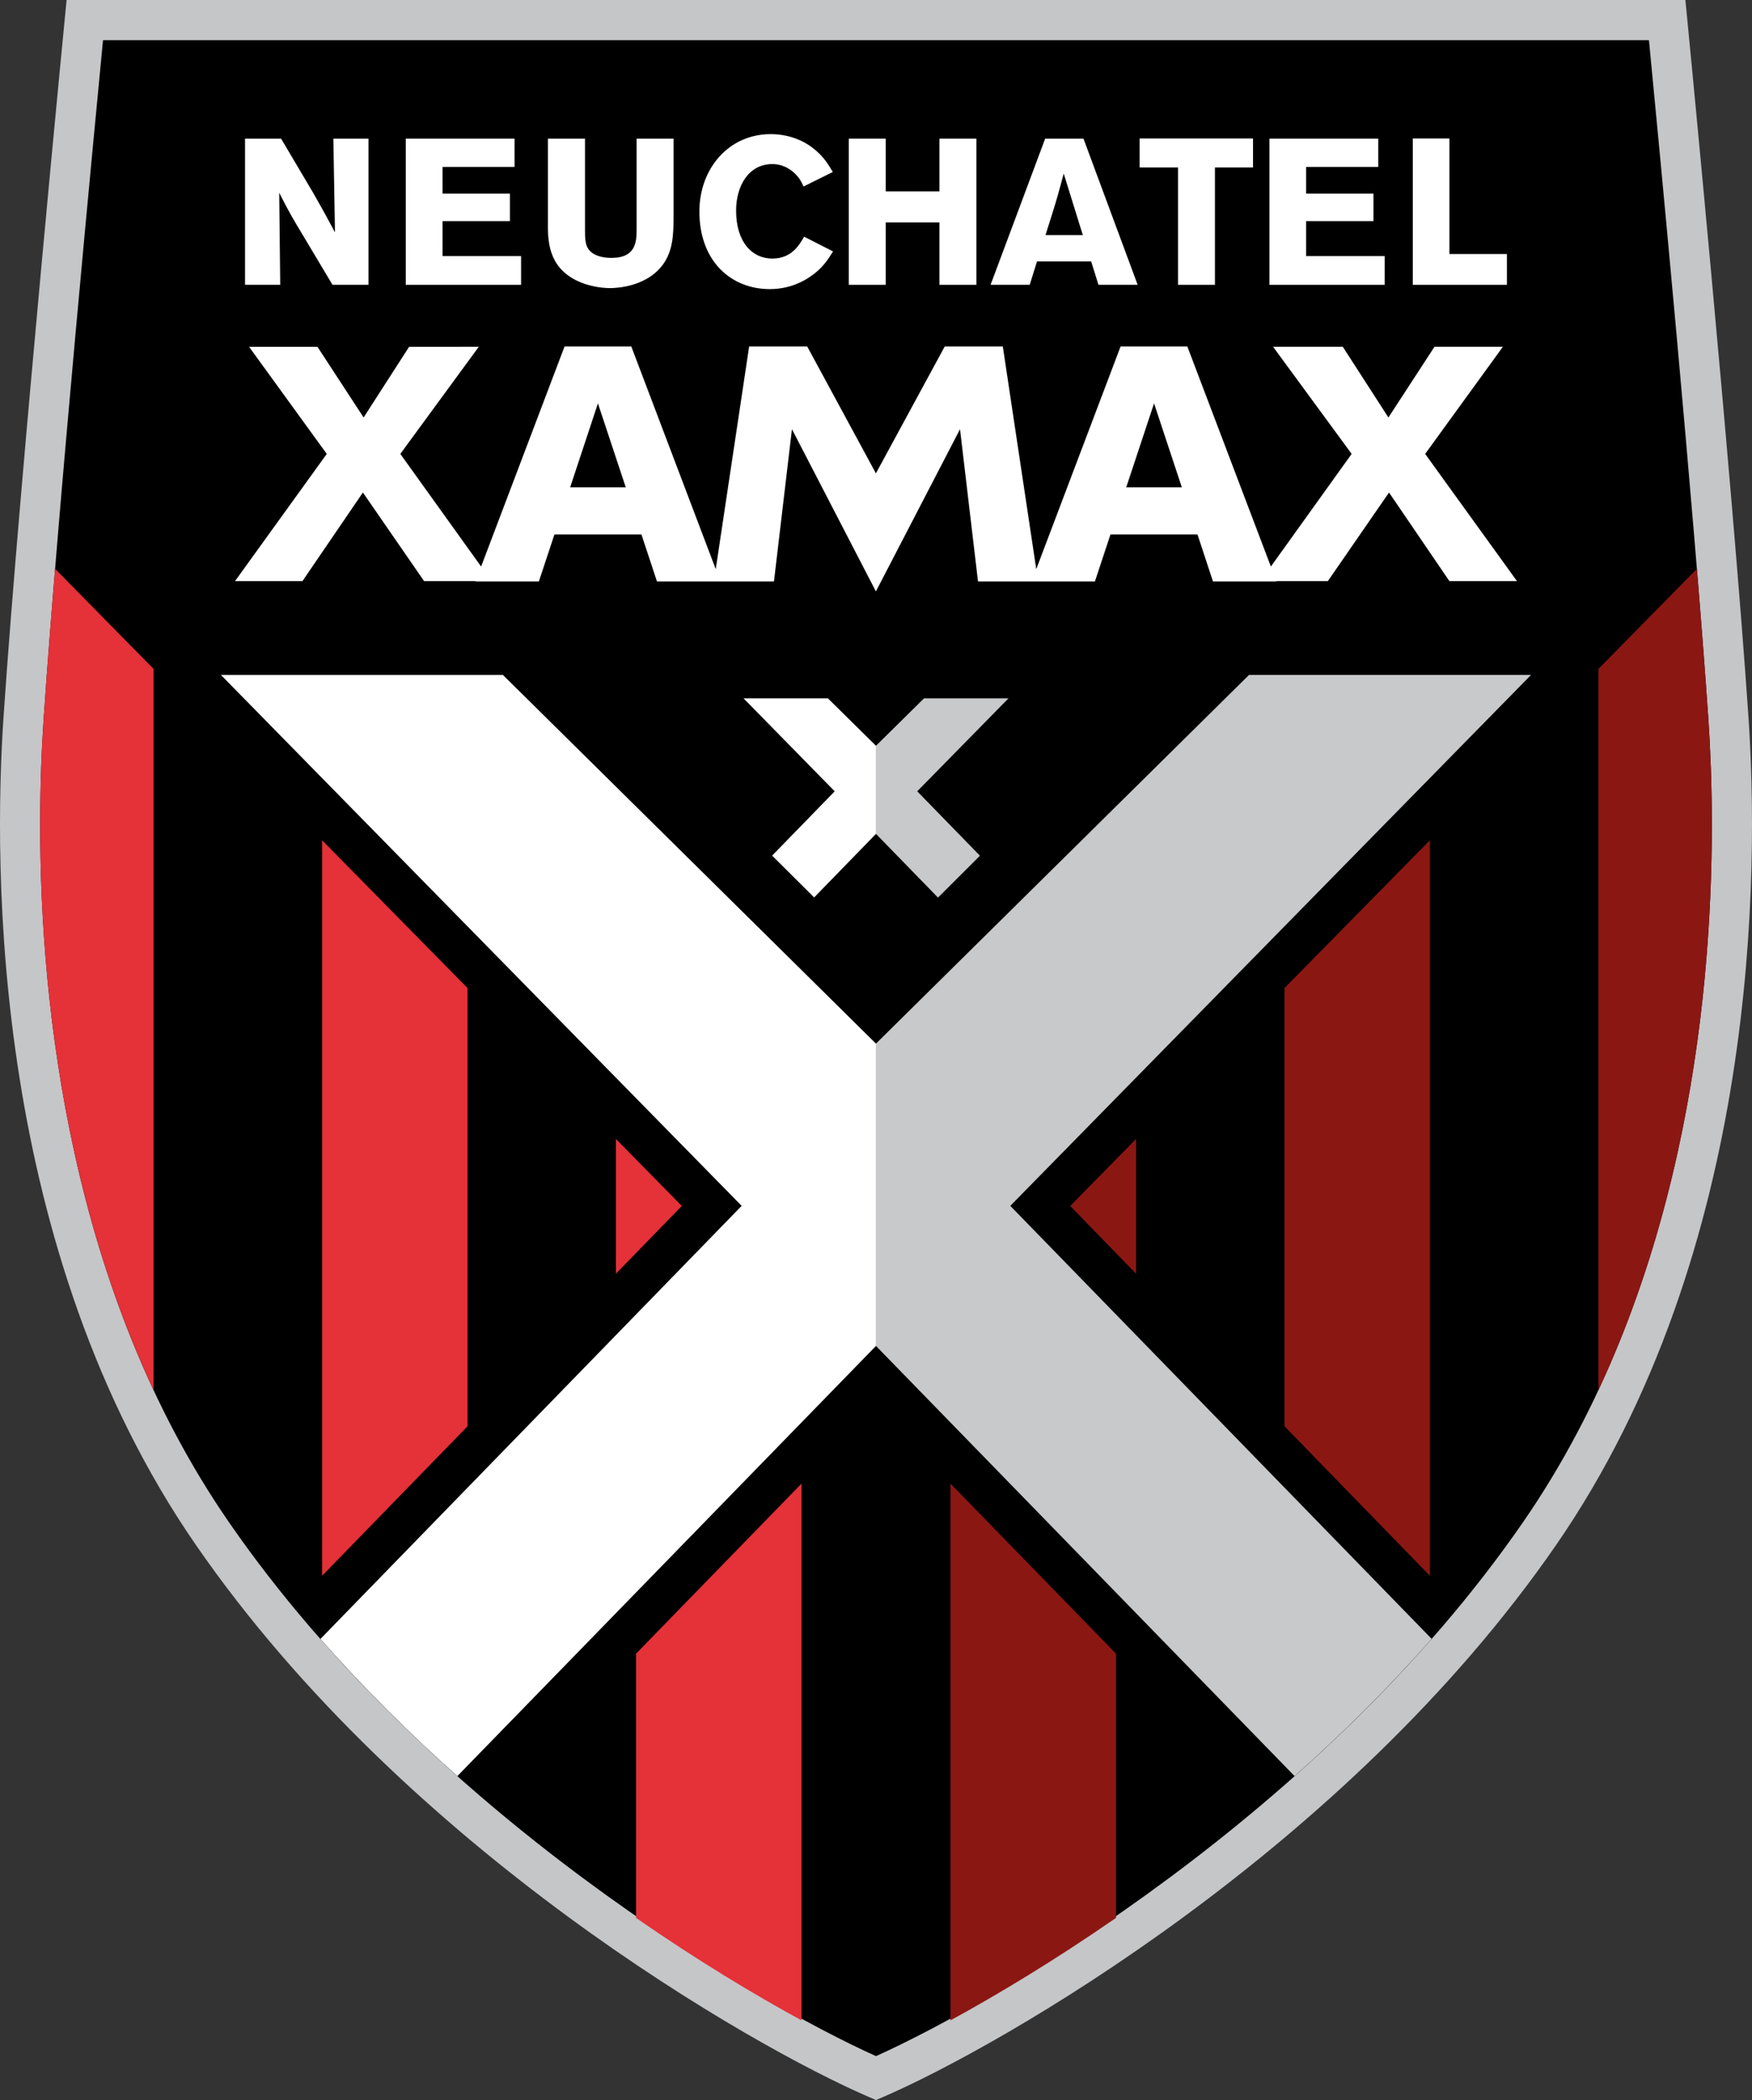 <?xml version="1.0" encoding="utf-8"?>
<!-- Generator: Adobe Illustrator 13.0.2, SVG Export Plug-In . SVG Version: 6.00 Build 14948)  -->
<!DOCTYPE svg PUBLIC "-//W3C//DTD SVG 1.0//EN" "http://www.w3.org/TR/2001/REC-SVG-20010904/DTD/svg10.dtd">
<svg version="1.0" id="Ebene_1" xmlns="http://www.w3.org/2000/svg" xmlns:xlink="http://www.w3.org/1999/xlink" x="0px" y="0px"
	 width="505.419px" height="605.705px" viewBox="0 0 505.419 605.705" enable-background="new 0 0 505.419 605.705"
	 xml:space="preserve">
<rect x="0" y="0" width="505.419" height="605.705" fill="#333333" stroke="none"/>
<path fill="#C5C6C8" d="M19.208,0c0,0-13.576,138.733-18.182,206.684c-2.954,43.446-3.451,153.693,55.571,239.051
	c60.725,87.864,160.491,144.563,193.811,158.979l2.3,0.991l2.31-0.991c33.312-14.417,133.086-71.115,193.811-158.979
	c59.022-85.376,58.516-195.605,55.562-239.051C499.771,138.733,486.208,0,486.208,0H19.208z"/>
<path d="M475.691,11.591c2.437,25.122,13.052,135.743,17.146,195.888c0.538,7.994,1,18.343,1,30.414
	c0,51.544-8.404,134.519-54.544,201.256c-57.931,83.833-152.159,138.423-186.584,153.889
	c-34.425-15.466-128.657-70.056-186.593-153.889c-46.13-66.737-54.534-149.739-54.534-201.284c0-12.061,0.456-22.392,1-30.386
	c4.085-60.145,14.718-170.766,17.137-195.888H475.691z"/>
<polygon fill="#FFFFFF" points="339.834,82.153 350.484,82.153 350.484,48.299 361.468,48.299 361.468,39.94 328.763,39.94 
	328.763,48.299 339.834,48.299 "/>
<path fill="#FFFFFF" d="M222.073,83.386c5.898,0,10.02-2.433,11.814-3.702c3.369-2.31,4.88-4.693,6.432-7.172l-8.35-4.246
	c-1.429,2.479-3.652,6.313-9.18,6.313c-5.729,0-10.44-4.629-10.44-13.855c0-7.062,3.597-13.398,10.44-13.398
	c1.73,0,3.779,0.466,5.816,2.095c1.872,1.57,2.588,2.963,3.199,4.373l8.441-4.186c-1.246-2.104-2.598-4.424-5.547-6.752
	c-3.186-2.552-7.532-4.168-12.385-4.168c-11.997,0-20.552,9.824-20.552,22.332C201.762,75.278,210.833,83.386,222.073,83.386z"/>
<polygon fill="#FFFFFF" points="150.323,73.859 127.662,73.859 127.662,63.779 147.099,63.779 147.099,55.854 127.662,55.854 
	127.662,48.157 148.447,48.157 148.447,39.986 117.066,39.986 117.066,82.153 150.323,82.153 "/>
<path fill="#FFFFFF" d="M166.163,80.834c2.904,1.466,6.692,2.265,9.833,2.265c1.822,0,11.257-0.356,15.818-7.642
	c2.328-3.821,2.415-7.843,2.498-11.947V39.986h-10.66v26.235c-0.037,3.264-0.037,8.163-7.272,8.163c-2.625,0-5.524-0.648-6.852-2.88
	c-0.73-1.31-0.768-3.095-0.768-5.227V39.986h-10.705v23.524C158.001,69.239,158.001,76.661,166.163,80.834z"/>
<path fill="#FFFFFF" d="M80.55,55.607c2.863,5.601,3.621,6.939,7.433,13.248l7.938,13.298h10.376V39.986H96.172l0.461,27.021
	c-1.967-3.647-2.976-5.574-6.34-11.472l-9.208-15.549h-10.4v42.168h10.153L80.55,55.607z"/>
<polygon fill="#FFFFFF" points="255.511,64.153 271.006,64.153 271.006,82.153 281.675,82.153 281.675,39.986 271.006,39.986 
	271.006,55.205 255.511,55.205 255.511,39.986 244.866,39.986 244.866,82.153 255.511,82.153 "/>
<path fill="#FFFFFF" d="M411.131,130.918l22.419-30.892h-19.735l-13.284,20.392l-13.157-20.392h-20.109l22.661,30.892l-23.305,32.49
	l-24.095-63.473h-19.26l-24.327,64.222l-9.646-64.222H272.54l-19.859,36.594l-19.813-36.594h-16.754l-9.637,64.222l-24.359-64.222
	h-19.255l-24.068,63.473l-23.309-32.49l22.629-30.892H118.02l-13.124,20.392l-13.312-20.392h-19.73l22.41,30.892l-26.454,36.676
	H87.26l17.43-25.542l17.643,25.542h14.882l-0.036,0.104h18.278l4.488-13.548h25.099l4.478,13.548h33.754l5.187-43.907l24.217,46.788
	l24.268-46.788l5.19,43.907h33.732l4.478-13.548h25.104l4.469,13.548h18.288l-0.01-0.104h14.874l17.634-25.542l17.407,25.542h19.493
	L411.131,130.918z M164.479,140.563l8.012-24.222l8.031,24.222H164.479z M324.892,140.563l8.034-24.222l8.012,24.222H324.892z"/>
<polygon fill="#FFFFFF" points="399.453,73.859 376.783,73.859 376.783,63.779 396.212,63.779 396.212,55.854 376.783,55.854 
	376.783,48.157 397.595,48.157 397.595,39.986 366.21,39.986 366.21,82.153 399.453,82.153 "/>
<polygon fill="#FFFFFF" points="434.719,73.269 418.134,73.269 418.134,39.94 407.57,39.94 407.57,82.153 434.719,82.153 "/>
<path fill="#FFFFFF" d="M299.154,75.411h15.626l2.109,6.742h11.304l-15.631-42.168h-11.052L285.76,82.153h11.294L299.154,75.411z
	 M305.102,56.516c0.598-2.141,1.206-4.337,1.758-6.469l5.515,17.763h-10.77C302.577,64.669,304.203,59.711,305.102,56.516z"/>
<path fill="#FFFFFF" d="M238.844,201.43h-24.337c0,0,21.762,22.186,26.291,26.806c-4.209,4.319-18.055,18.548-18.055,18.548
	l12.125,12.061l17.832-18.333v-25.414L238.844,201.43z"/>
<path fill="#FFFFFF" d="M63.723,194.66l150.232,153.14L92.442,472.711c12.577,14.302,25.943,27.514,39.502,39.557L252.7,388.201
	v-87.193L145.068,194.66H63.723z"/>
<path fill="#C7C9CA" d="M282.701,246.812c0,0-13.905-14.257-18.101-18.576c4.524-4.62,26.318-26.806,26.318-26.806h-24.365
	L252.7,215.098v25.414l17.895,18.379L282.701,246.812z"/>
<path fill="#C7C9CA" d="M441.685,194.66h-81.359L252.7,301.008v87.193l120.764,124.075c13.563-12.052,26.943-25.272,39.539-39.593
	L291.452,347.801L441.685,194.66z"/>
<path fill="#E53138" d="M12.58,207.478c-0.543,7.994-1,18.325-1,30.386c0,42.044,5.601,105.047,32.722,163.051V192.921
	c-11.97-12.153-21.875-22.214-28.413-28.86C14.589,179.906,13.439,194.82,12.58,207.478z"/>
<path fill="#E53138" d="M177.673,328.494v38.886c9.112-9.349,16.042-16.485,19.022-19.548
	C194.212,345.308,187.345,338.342,177.673,328.494z"/>
<path fill="#E53138" d="M183.484,553.17c17.776,12.313,34.256,22.205,47.742,29.555V427.908
	c-13.486,13.855-31.024,31.869-47.742,49.057V553.17z"/>
<path fill="#E53138" d="M92.917,454.505c11.504-11.824,26.674-27.418,41.953-43.126V284.975
	c-13.425-13.649-27.843-28.28-41.953-42.624V454.505z"/>
<path fill="#8B1713" d="M492.837,207.478c-0.863-12.658-2.013-27.55-3.31-43.417c-6.546,6.646-16.43,16.707-28.395,28.86v207.976
	c27.103-58.004,32.704-120.961,32.704-163.005C493.837,225.821,493.375,215.472,492.837,207.478z"/>
<path fill="#8B1713" d="M370.556,411.379c15.267,15.708,30.44,31.303,41.949,43.126V242.352
	c-14.124,14.343-28.522,28.975-41.949,42.624V411.379z"/>
<path fill="#8B1713" d="M274.192,582.724c13.48-7.35,29.956-17.242,47.755-29.555v-76.205
	c-16.735-17.188-34.274-35.201-47.755-49.057V582.724z"/>
<path fill="#8B1713" d="M327.745,367.38v-38.886c-9.678,9.848-16.521,16.813-19.004,19.338
	C311.721,350.895,318.619,358.031,327.745,367.38z"/>
</svg>
